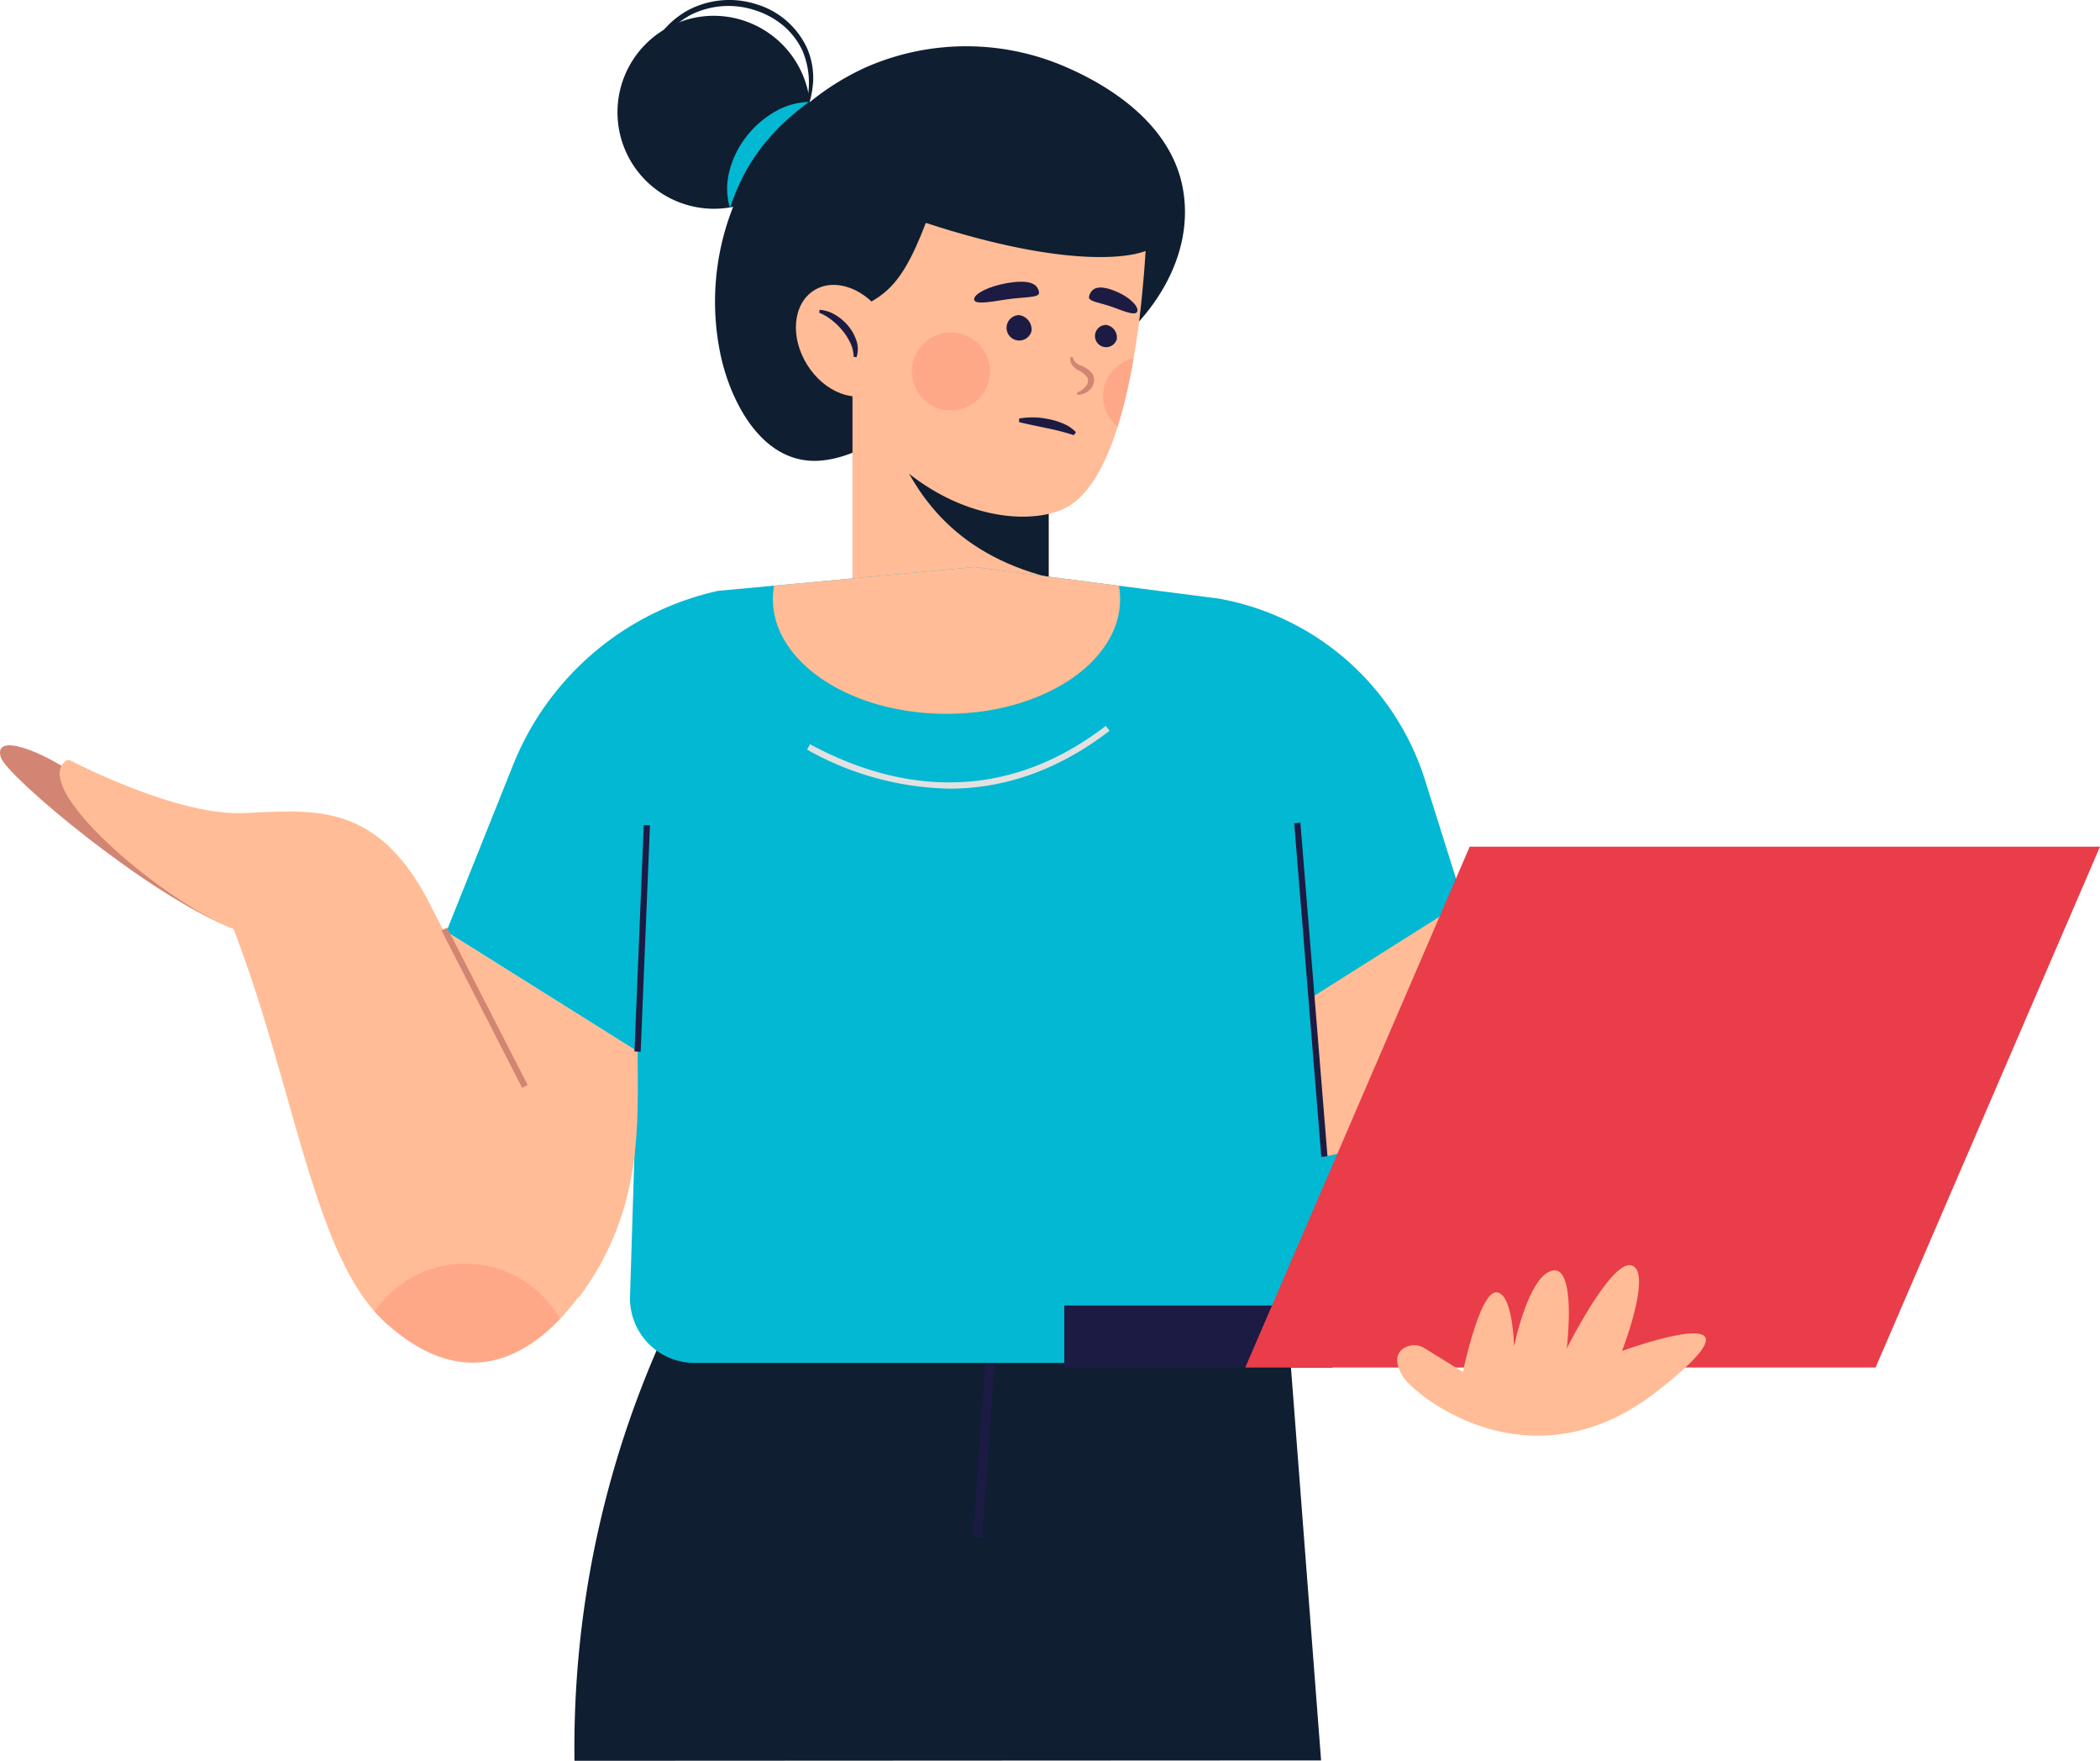 <svg xmlns="http://www.w3.org/2000/svg" xmlns:xlink="http://www.w3.org/1999/xlink" id="Group_369" data-name="Group 369" width="285.326" height="239.19" viewBox="0 0 285.326 239.19"><defs><clipPath id="clip-path"><rect id="Rectangle_264" data-name="Rectangle 264" width="285.326" height="239.19" fill="none"></rect></clipPath><clipPath id="clip-path-2"><rect id="Rectangle_263" data-name="Rectangle 263" width="285.327" height="239.19" fill="none"></rect></clipPath><clipPath id="clip-path-3"><rect id="Rectangle_256" data-name="Rectangle 256" width="10.6" height="10.6" fill="none"></rect></clipPath><clipPath id="clip-path-4"><rect id="Rectangle_257" data-name="Rectangle 257" width="4.153" height="9.3" fill="none"></rect></clipPath><clipPath id="clip-path-5"><rect id="Rectangle_261" data-name="Rectangle 261" width="25.213" height="13.447" fill="none"></rect></clipPath></defs><g id="Group_368" data-name="Group 368" clip-path="url(#clip-path)"><g id="Group_367" data-name="Group 367" transform="translate(0 0.001)"><g id="Group_366" data-name="Group 366" clip-path="url(#clip-path-2)"><path id="Path_1159" data-name="Path 1159" d="M382.831,859.76a135.781,135.781,0,0,0-12.215,58.125l101.44-.052-4.143-54Z" transform="translate(-292.56 -678.696)" fill="#0f1e31"></path><rect id="Rectangle_254" data-name="Rectangle 254" width="23.647" height="1.263" transform="translate(132.177 208.818) rotate(-85.89)" fill="#1b1b43"></rect><path id="Path_1160" data-name="Path 1160" d="M437.624,15.579a11.233,11.233,0,0,0-.012-8.7,10.064,10.064,0,0,0-2.679-3.459,11.34,11.34,0,0,0-3.879-2.064,11.466,11.466,0,0,0-8.607.663,13.256,13.256,0,0,0-5.894,6.524l-.3-.124a15.132,15.132,0,0,1,2.269-4.046,11.964,11.964,0,0,1,3.589-3.006A12.013,12.013,0,0,1,431.3.56a11.072,11.072,0,0,1,6.959,6.028,10.178,10.178,0,0,1,.8,4.616,13.635,13.635,0,0,1-1.135,4.5Z" transform="translate(-328.586 -0.003)" fill="#0f1e31"></path><path id="Path_1161" data-name="Path 1161" d="M525.036,51.706c.244,6.954-3.576,13.466-8.751,18A33.636,33.636,0,0,1,496.306,77.9c-7.423.442-12.96,7.248-20.3,8.163-7.913.986-12.379-7.208-13.932-13.761a34.976,34.976,0,0,1,19.762-39.683,33.945,33.945,0,0,1,27.415.193c6.919,3.067,14.077,8.38,15.513,16.355a17.858,17.858,0,0,1,.272,2.543" transform="translate(-364.046 -23.54)" fill="#0f1e31"></path><path id="Path_1162" data-name="Path 1162" d="M424.593,23.414a13.108,13.108,0,1,1-13.108-13.241,13.175,13.175,0,0,1,13.108,13.241" transform="translate(-314.48 -8.031)" fill="#0f1e31"></path><rect id="Rectangle_255" data-name="Rectangle 255" width="26.662" height="37.217" transform="translate(115.824 48.884)" fill="#ffbc96"></rect><path id="Path_1163" data-name="Path 1163" d="M593.464,253.88v24.96c-12.779-3.26-18.988-11.381-22.172-21.759Z" transform="translate(-450.978 -200.414)" fill="#0f1e31"></path><path id="Path_1164" data-name="Path 1164" d="M584.972,95.679s-.008,3.125-.286,7.7c-.177,2.78-.447,6.091-.884,9.561-.211,1.643-.455,3.319-.741,5a71.5,71.5,0,0,1-2.165,9.3c-1.719,5.442-4.153,9.831-7.607,11.28a11.174,11.174,0,0,1-1.769.564c-4.743,1.1-12.08-.051-18.945-5.433A33.631,33.631,0,0,1,548,129.307c-1.643-1.87-1.07-3.656-2.51-6.166-.135-.219.126-1.255,0-1.474l-2-3.5.876-6.529.421-3.142,2.039-15.205,19.164-5.526Z" transform="translate(-429.033 -69.278)" fill="#ffbc96"></path><path id="Path_1165" data-name="Path 1165" d="M522.534,89.319c7.476-2.675,9.92-3.365,13.71-13.263C555.058,82.233,566.5,81.461,568.4,78.3l-1.085-10.174L549.253,57.993l-20.269,6.818L519.954,76.6Z" transform="translate(-410.452 -45.78)" fill="#0f1e31"></path><path id="Path_1166" data-name="Path 1166" d="M525.451,188.088c2.352,3.786,1.918,8.309-.97,10.1s-7.136.18-9.488-3.606-1.918-8.309.97-10.1,7.136-.18,9.488,3.606" transform="translate(-405.34 -145.052)" fill="#ffbc96"></path><path id="Path_1167" data-name="Path 1167" d="M480.256,65.76a34.7,34.7,0,0,0-3.62,3.01,28.267,28.267,0,0,0-2.964,3.327,25.8,25.8,0,0,0-2.369,3.75,29.7,29.7,0,0,0-1.787,4.339,9.209,9.209,0,0,1-.08-5.02,12.637,12.637,0,0,1,2.222-4.595,13.181,13.181,0,0,1,3.795-3.389,9.644,9.644,0,0,1,4.8-1.422" transform="translate(-370.329 -51.912)" fill="#03b8d2"></path><path id="Path_1168" data-name="Path 1168" d="M528.532,199.84a4.72,4.72,0,0,1,2.143.7,6.681,6.681,0,0,1,1.718,1.468,5.925,5.925,0,0,1,1.12,1.988,3.522,3.522,0,0,1,.018,2.291l-.387-.078a4.573,4.573,0,0,0-.46-1.9,7.94,7.94,0,0,0-1.063-1.66,9.129,9.129,0,0,0-1.43-1.4,7.191,7.191,0,0,0-1.736-1.025Z" transform="translate(-417.162 -157.754)" fill="#1b1b43"></path><path id="Path_1169" data-name="Path 1169" d="M653.008,205.445a1.725,1.725,0,1,1-1.663-2.185,1.978,1.978,0,0,1,1.663,2.185" transform="translate(-512.86 -160.454)" fill="#1b1b43"></path><path id="Path_1170" data-name="Path 1170" d="M709.6,211.484a1.512,1.512,0,1,1-1.458-1.916,1.734,1.734,0,0,1,1.458,1.916" transform="translate(-557.856 -165.434)" fill="#1b1b43"></path><path id="Path_1171" data-name="Path 1171" d="M690.855,230.231a.97.97,0,0,0,.306.644,1.982,1.982,0,0,0,.639.429,3.646,3.646,0,0,1,1.637,1.089,1.64,1.64,0,0,1,.268,1.137,1.963,1.963,0,0,1-.45,1.006,2.51,2.51,0,0,1-1.794.809l-.072-.321a2.839,2.839,0,0,0,1.28-.938,1.124,1.124,0,0,0,.076-1.221,4.344,4.344,0,0,0-1.3-.942,2.43,2.43,0,0,1-.744-.707,1.281,1.281,0,0,1-.172-1.042Z" transform="translate(-545.066 -181.699)" fill="#d28572"></path><path id="Path_1172" data-name="Path 1172" d="M657.478,269.37a10.538,10.538,0,0,1,4.034.087,9.508,9.508,0,0,1,1.953.6,5,5,0,0,1,1.732,1.171l-.285.4a32.456,32.456,0,0,0-3.658-.948c-1.245-.272-2.5-.507-3.781-.824Z" transform="translate(-519.01 -212.517)" fill="#1b1b43"></path><path id="Path_1173" data-name="Path 1173" d="M637.291,183.23c.067.709-2.343.553-4.607.921-2.454.4-4.212.66-4.212-.053s1.871-1.714,4.317-2.159c2.9-.526,4.37-.105,4.5,1.29" transform="translate(-496.116 -143.451)" fill="#1b1b43"></path><path id="Path_1174" data-name="Path 1174" d="M702.567,186.7c-.162.692,1.7.829,3.359,1.466,1.8.691,3.1,1.16,3.212.456s-1.154-1.919-2.945-2.653c-2.12-.87-3.307-.632-3.626.731" transform="translate(-554.599 -146.4)" fill="#1b1b43"></path><g id="Group_359" data-name="Group 359" transform="translate(123.897 45.158)" opacity="0.2"><g id="Group_358" data-name="Group 358"><g id="Group_357" data-name="Group 357" clip-path="url(#clip-path-3)"><path id="Path_1175" data-name="Path 1175" d="M598.906,219.726a5.3,5.3,0,1,1-5.3-5.3,5.3,5.3,0,0,1,5.3,5.3" transform="translate(-588.306 -214.426)" fill="#fe5b52"></path></g></g></g><g id="Group_362" data-name="Group 362" transform="translate(149.873 48.656)" opacity="0.2"><g id="Group_361" data-name="Group 361"><g id="Group_360" data-name="Group 360" clip-path="url(#clip-path-4)"><path id="Path_1176" data-name="Path 1176" d="M715.805,231.04a71.533,71.533,0,0,1-2.165,9.3,5.291,5.291,0,0,1,2.165-9.3" transform="translate(-711.652 -231.04)" fill="#fe5b52"></path></g></g></g><path id="Path_1177" data-name="Path 1177" d="M31.725,505.675C20.142,501.182.977,484.966.135,482.439c-1.165-3.5,5.476-1.053,10.741,2.738Z" transform="translate(0 -379.507)" fill="#d28572"></path><path id="Path_1178" data-name="Path 1178" d="M431.6,428.5l-7.641,13.8L408.992,469.35a8.771,8.771,0,0,1-7.674,4.524h-79.6a8.773,8.773,0,0,1-8.769-9.047l1.036-33.241L288,415.285l9.056-22.635a39.088,39.088,0,0,1,27.883-23.663l7.59-.7,27.209-2.527,19.636,2.536,13.537,1.744a36.046,36.046,0,0,1,28.06,24.674l5.189,16.5Z" transform="translate(-227.347 -288.732)" fill="#03b8d2"></path><path id="Path_1179" data-name="Path 1179" d="M112.939,556.639a38.241,38.241,0,0,1-6.444,9.469c-5.265,5.535-13.512,9.78-23.739.5a17.85,17.85,0,0,1-1.474-1.508c-8.525-9.7-11.187-31.236-19.165-51.984-9.376-3.58-27.791-19.089-22.762-22.829a.564.564,0,0,1,.607-.034c2.123,1.087,14.809,7.4,23.275,7.144,9.266-.286,18.255-1.971,25.558,12.35s24.143,46.9,24.143,46.9" transform="translate(-30.393 -386.947)" fill="#ffbc96"></path><path id="Path_1180" data-name="Path 1180" d="M287.993,600.918l4.488,36.962,13.478,12.776c8.986-11.934,8-24.149,8.022-33.44Z" transform="translate(-227.342 -474.366)" fill="#ffbc96"></path><path id="Path_1181" data-name="Path 1181" d="M872.593,598.886l-7.641,13.8-16.671,3.547-1.643-21.683L867.151,581.6Z" transform="translate(-668.337 -459.116)" fill="#ffbc96"></path><rect id="Rectangle_258" data-name="Rectangle 258" width="0.842" height="24.018" transform="translate(59.991 126.395) rotate(-27.127)" fill="#d28572"></rect><rect id="Rectangle_259" data-name="Rectangle 259" width="30.787" height="0.842" transform="matrix(0.041, -0.999, 0.999, 0.041, 86.206, 142.832)" fill="#1b1b43"></rect><rect id="Rectangle_260" data-name="Rectangle 260" width="0.842" height="45.458" transform="translate(175.844 111.839) rotate(-4.645)" fill="#1b1b43"></rect><path id="Path_1182" data-name="Path 1182" d="M545.813,370.115c0,8.6-10.564,15.584-23.587,15.584s-23.587-6.983-23.587-15.584a9.46,9.46,0,0,1,.169-1.828l27.209-2.527,19.636,2.536a10.086,10.086,0,0,1,.16,1.82" transform="translate(-393.626 -288.732)" fill="#ffbc96"></path><path id="Path_1183" data-name="Path 1183" d="M540.01,476.709a40.9,40.9,0,0,1-19.326-5.3l.4-.74c9.886,5.362,24.883,9.282,40.189-2.491l.513.668c-7.514,5.78-14.955,7.866-21.777,7.866" transform="translate(-411.028 -369.578)" fill="#e1e1e1"></path><g id="Group_365" data-name="Group 365" transform="translate(50.889 171.655)" opacity="0.2"><g id="Group_364" data-name="Group 364"><g id="Group_363" data-name="Group 363" clip-path="url(#clip-path-5)"><path id="Path_1184" data-name="Path 1184" d="M266.852,822.586c-5.265,5.535-13.512,9.78-23.739.5a17.837,17.837,0,0,1-1.474-1.508,14.877,14.877,0,0,1,25.213,1.011" transform="translate(-241.639 -815.08)" fill="#fe5b52"></path></g></g></g><rect id="Rectangle_262" data-name="Rectangle 262" width="36.434" height="8.424" transform="translate(144.606 177.343)" fill="#1b1b43"></rect><path id="Path_1185" data-name="Path 1185" d="M889.018,616.886H803.377l30.494-70.753h85.642Z" transform="translate(-634.186 -431.119)" fill="#e93d4a"></path><path id="Path_1186" data-name="Path 1186" d="M905.2,827.346a2.674,2.674,0,0,0-3.006.047c-.987.753-1.045,1.99-.028,3.711,1.479,2.5,17.3,15.589,34.591,2.048s-4.779-5.462-4.779-5.462,4.1-10.582,1.366-11.606-8.876,11.265-8.876,11.265,1.366-11.265-1.934-10.582-5.234,10.355-5.234,10.355-.114-7.282-2.39-7.4-4.552,10.81-4.552,10.81Z" transform="translate(-711.592 -644.17)" fill="#ffbc96"></path></g></g></g></svg>